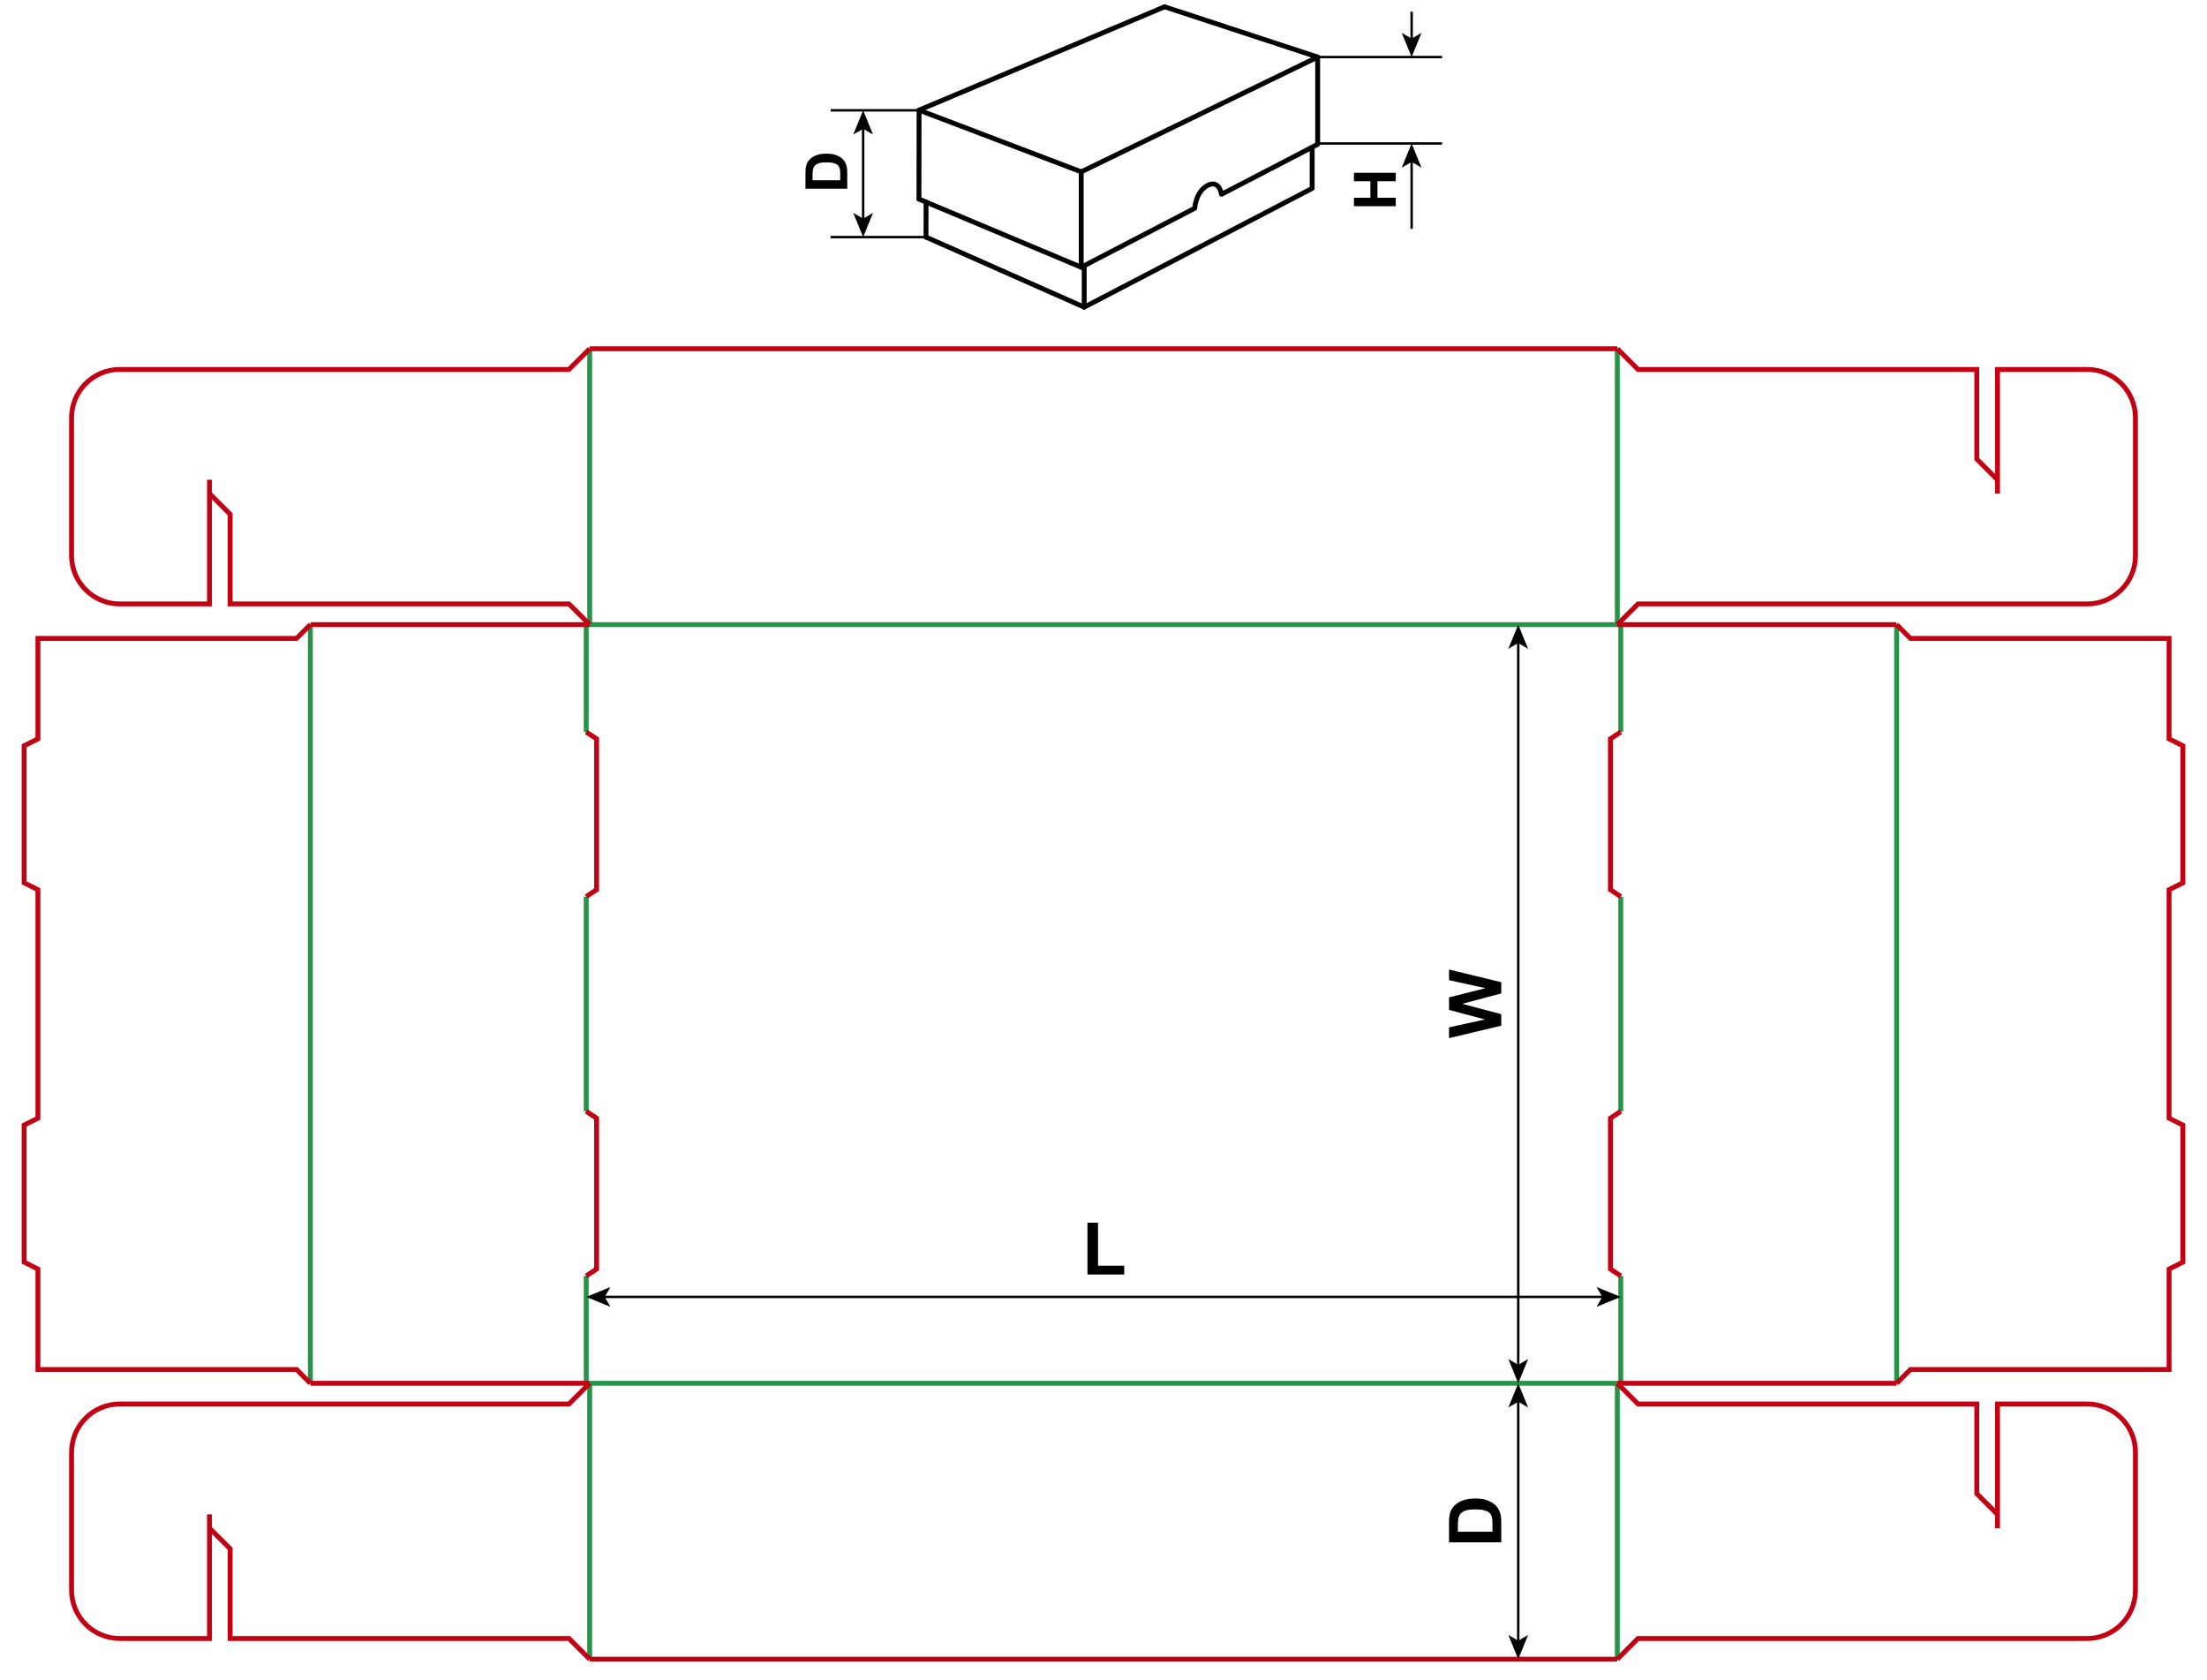 <?xml version="1.0" encoding="utf-8"?>
<!-- Generator: Adobe Illustrator 24.1.1, SVG Export Plug-In . SVG Version: 6.00 Build 0)  -->
<svg version="1.1" id="Layer_1" xmlns="http://www.w3.org/2000/svg" xmlns:xlink="http://www.w3.org/1999/xlink" x="0px" y="0px"
	 viewBox="0 0 907.09 690.42" enable-background="new 0 0 907.09 690.42" xml:space="preserve">
<line fill="none" stroke="#249446" stroke-width="2" stroke-miterlimit="10" x1="242.36" y1="256.72" x2="242.36" y2="143.33"/>
<line fill="none" stroke="#249446" stroke-width="2" stroke-miterlimit="10" x1="664.72" y1="256.72" x2="664.72" y2="143.33"/>
<line fill="none" stroke="#249446" stroke-width="2" stroke-miterlimit="10" x1="127.56" y1="256.72" x2="127.56" y2="568.53"/>
<line fill="none" stroke="#249446" stroke-width="2" stroke-miterlimit="10" x1="779.53" y1="256.72" x2="779.53" y2="568.53"/>
<line fill="none" stroke="#249446" stroke-width="2" stroke-miterlimit="10" x1="242.36" y1="568.53" x2="242.36" y2="681.92"/>
<line fill="none" stroke="#249446" stroke-width="2" stroke-miterlimit="10" x1="664.72" y1="568.53" x2="664.72" y2="681.92"/>
<line fill="none" stroke="#249446" stroke-width="2" stroke-miterlimit="10" x1="240.94" y1="256.72" x2="240.94" y2="300.84"/>
<line fill="none" stroke="#249446" stroke-width="2" stroke-miterlimit="10" x1="240.94" y1="368.51" x2="240.94" y2="456.74"/>
<line fill="none" stroke="#249446" stroke-width="2" stroke-miterlimit="10" x1="240.94" y1="568.53" x2="240.94" y2="524.41"/>
<polyline fill="none" stroke="#C20012" stroke-width="2" stroke-miterlimit="10" points="240.94,300.84 245.2,303.67 245.2,365.67 
	240.94,368.51 "/>
<polyline fill="none" stroke="#C20012" stroke-width="2" stroke-miterlimit="10" points="240.94,524.41 245.2,521.58 245.2,459.58 
	240.94,456.74 "/>
<line fill="none" stroke="#249446" stroke-width="2" stroke-miterlimit="10" x1="666.14" y1="256.72" x2="666.14" y2="300.84"/>
<line fill="none" stroke="#249446" stroke-width="2" stroke-miterlimit="10" x1="666.14" y1="368.51" x2="666.14" y2="456.74"/>
<line fill="none" stroke="#249446" stroke-width="2" stroke-miterlimit="10" x1="666.14" y1="568.53" x2="666.14" y2="524.41"/>
<polyline fill="none" stroke="#C20012" stroke-width="2" stroke-miterlimit="10" points="666.14,300.84 661.89,303.67 
	661.89,365.67 666.14,368.51 "/>
<polyline fill="none" stroke="#C20012" stroke-width="2" stroke-miterlimit="10" points="666.14,524.41 661.89,521.58 
	661.89,459.58 666.14,456.74 "/>
<line fill="none" stroke="#249446" stroke-width="2" stroke-miterlimit="10" x1="242.36" y1="256.72" x2="664.72" y2="256.72"/>
<line fill="none" stroke="#249446" stroke-width="2" stroke-miterlimit="10" x1="242.36" y1="568.53" x2="664.72" y2="568.53"/>
<line fill="none" stroke="#C20012" stroke-width="2" stroke-miterlimit="10" x1="242.36" y1="143.33" x2="664.72" y2="143.33"/>
<line fill="none" stroke="#C20012" stroke-width="2" stroke-miterlimit="10" x1="242.36" y1="681.92" x2="664.72" y2="681.92"/>
<line fill="none" stroke="#C20012" stroke-width="2" stroke-miterlimit="10" x1="242.36" y1="256.72" x2="127.56" y2="256.72"/>
<line fill="none" stroke="#C20012" stroke-width="2" stroke-miterlimit="10" x1="664.72" y1="256.72" x2="779.53" y2="256.72"/>
<line fill="none" stroke="#C20012" stroke-width="2" stroke-miterlimit="10" x1="242.36" y1="568.53" x2="127.56" y2="568.53"/>
<line fill="none" stroke="#C20012" stroke-width="2" stroke-miterlimit="10" x1="664.72" y1="568.53" x2="779.53" y2="568.53"/>
<polyline fill="none" stroke="#C20012" stroke-width="2" stroke-miterlimit="10" points="779.53,568.53 785.2,562.86 891.5,562.86 
	891.5,521.58 897.17,518.74 897.17,462.41 891.5,459.58 891.5,365.67 897.17,362.84 897.17,306.51 891.5,303.67 891.5,262.39 
	785.2,262.39 779.53,256.72 "/>
<polyline fill="none" stroke="#C20012" stroke-width="2" stroke-miterlimit="10" points="127.56,568.53 121.89,562.86 15.59,562.86 
	15.59,521.58 9.92,518.74 9.92,462.41 15.59,459.58 15.59,365.67 9.92,362.84 9.92,306.51 15.59,303.67 15.59,262.39 121.89,262.39 
	127.56,256.72 "/>
<path fill="none" stroke="#C20012" stroke-width="2" stroke-miterlimit="10" d="M820.98,202.86v-51.02h36.85
	c10.96,0,19.85,8.88,19.85,19.84v56.69c0,10.96-8.89,19.85-19.85,19.85h-184.6l-8.51,8.5"/>
<polyline fill="none" stroke="#C20012" stroke-width="2" stroke-miterlimit="10" points="664.72,143.33 673.23,151.84 
	812.48,151.84 812.48,188.69 820.98,197.19 "/>
<path fill="none" stroke="#C20012" stroke-width="2" stroke-miterlimit="10" d="M820.98,628.06v-51.03h36.85
	c10.96,0,19.85,8.89,19.85,19.85v56.69c0,10.96-8.89,19.84-19.85,19.84h-184.6l-8.51,8.51"/>
<polyline fill="none" stroke="#C20012" stroke-width="2" stroke-miterlimit="10" points="664.72,568.53 673.23,577.03 
	812.48,577.03 812.48,613.88 820.98,622.39 "/>
<path fill="none" stroke="#C20012" stroke-width="2" stroke-miterlimit="10" d="M86.1,197.19v51.03H49.25
	c-10.96,0-19.84-8.89-19.84-19.84v-56.7c0-10.96,8.88-19.84,19.84-19.84h184.6l8.51-8.5"/>
<polyline fill="none" stroke="#C20012" stroke-width="2" stroke-miterlimit="10" points="242.36,256.72 233.85,248.22 94.6,248.22 
	94.6,211.37 86.1,202.86 "/>
<path fill="none" stroke="#C20012" stroke-width="2" stroke-miterlimit="10" d="M86.1,622.39v51.02H49.25
	c-10.96,0-19.84-8.88-19.84-19.84v-56.69c0-10.96,8.88-19.85,19.84-19.85h184.6l8.51-8.5"/>
<polyline fill="none" stroke="#C20012" stroke-width="2" stroke-miterlimit="10" points="242.36,681.92 233.85,673.41 94.6,673.41 
	94.6,636.56 86.1,628.06 "/>
<g>
	<path d="M446.95,523.82v-21.3h4.34v17.68h10.78v3.62H446.95z"/>
</g>
<g>
	<g>
		<line fill="none" stroke="#000000" stroke-miterlimit="10" x1="624" y1="561.47" x2="624" y2="263.78"/>
		<g>
			<polygon points="624,568.53 628.07,558.58 624,560.94 619.94,558.58 			"/>
		</g>
		<g>
			<polygon points="624,256.72 628.07,266.67 624,264.31 619.94,266.67 			"/>
		</g>
	</g>
</g>
<g>
	<g>
		<line fill="none" stroke="#000000" stroke-miterlimit="10" x1="624" y1="674.86" x2="624" y2="575.59"/>
		<g>
			<polygon points="624,681.92 628.07,671.97 624,674.33 619.94,671.97 			"/>
		</g>
		<g>
			<polygon points="624,568.53 628.07,578.48 624,576.12 619.94,578.48 			"/>
		</g>
	</g>
</g>
<g>
	<g>
		<line fill="none" stroke="#000000" stroke-miterlimit="10" x1="659.08" y1="533.03" x2="248.01" y2="533.03"/>
		<g>
			<polygon points="666.14,533.03 656.19,528.97 658.55,533.03 656.19,537.1 			"/>
		</g>
		<g>
			<polygon points="240.95,533.03 250.9,528.97 248.54,533.03 250.9,537.1 			"/>
		</g>
	</g>
</g>
<g>
	<path d="M617.04,421.55l-21.47,5.13v-4.44l14.75-3.24l-14.75-3.93v-5.16l15-3.76l-15-3.3v-4.37l21.47,5.21v4.6l-16.05,4.28
		l16.05,4.26V421.55z"/>
</g>
<g>
	<path d="M595.56,633.89v-7.92c0-1.79,0.14-3.15,0.41-4.09c0.37-1.26,1.03-2.34,1.98-3.24s2.11-1.58,3.48-2.05s3.06-0.7,5.08-0.7
		c1.77,0,3.29,0.22,4.57,0.66c1.56,0.54,2.83,1.3,3.79,2.3c0.73,0.75,1.3,1.77,1.71,3.05c0.3,0.96,0.45,2.24,0.45,3.84v8.16H595.56z
		 M599.19,629.55h14.22v-3.24c0-1.21-0.07-2.08-0.21-2.62c-0.18-0.7-0.47-1.29-0.89-1.75s-1.11-0.84-2.07-1.14s-2.27-0.44-3.93-0.44
		s-2.93,0.15-3.82,0.44s-1.58,0.7-2.08,1.23s-0.83,1.2-1.01,2.01c-0.14,0.61-0.21,1.79-0.21,3.56V629.55z"/>
</g>
<g>
	<g>
		<g>
			<line fill="none" stroke="#000000" stroke-miterlimit="10" x1="580.19" y1="94.05" x2="580.19" y2="66.03"/>
			<g>
				<polygon points="580.19,58.97 584.25,68.91 580.19,66.55 576.12,68.91 				"/>
			</g>
		</g>
	</g>
	<g>
		<g>
			<line fill="none" stroke="#000000" stroke-miterlimit="10" x1="580.19" y1="16.39" x2="580.19" y2="4.79"/>
			<g>
				<polygon points="580.19,23.45 584.25,13.51 580.19,15.87 576.12,13.51 				"/>
			</g>
		</g>
	</g>
	<g>
		<g>
			<path d="M573.66,84.75h-17.18v-3.47h6.76v-6.8h-6.76v-3.47h17.18v3.47h-7.51v6.8h7.51V84.75z"/>
		</g>
	</g>
	<line fill="none" stroke="#000000" stroke-miterlimit="10" x1="541.57" y1="58.97" x2="592.71" y2="58.97"/>
	<line fill="none" stroke="#000000" stroke-miterlimit="10" x1="541.57" y1="23.45" x2="592.71" y2="23.45"/>
	<g>
		<g>
			<line fill="none" stroke="#000000" stroke-miterlimit="10" x1="354.76" y1="90.39" x2="354.76" y2="52.4"/>
			<g>
				<polygon points="354.76,97.45 358.82,87.5 354.76,89.86 350.69,87.5 				"/>
			</g>
			<g>
				<polygon points="354.76,45.34 358.82,55.29 354.76,52.93 350.69,55.29 				"/>
			</g>
		</g>
	</g>
	<g>
		<g>
			<path d="M331.05,77.55v-6.34c0-1.43,0.11-2.52,0.33-3.27c0.3-1.01,0.82-1.87,1.58-2.59s1.69-1.27,2.78-1.64
				c1.1-0.38,2.45-0.56,4.06-0.56c1.41,0,2.63,0.18,3.66,0.53c1.25,0.43,2.26,1.04,3.04,1.84c0.59,0.6,1.04,1.41,1.37,2.44
				c0.24,0.77,0.36,1.79,0.36,3.07v6.53H331.05z M333.95,74.08h11.38v-2.59c0-0.97-0.05-1.67-0.16-2.1
				c-0.14-0.56-0.38-1.03-0.71-1.4s-0.89-0.67-1.66-0.91s-1.82-0.35-3.15-0.35s-2.35,0.12-3.06,0.35s-1.27,0.56-1.66,0.98
				s-0.67,0.96-0.81,1.61c-0.11,0.48-0.16,1.43-0.16,2.85V74.08z"/>
		</g>
	</g>
	<line fill="none" stroke="#000000" stroke-miterlimit="10" x1="341.4" y1="97.45" x2="380.59" y2="97.45"/>
	<line fill="none" stroke="#000000" stroke-miterlimit="10" x1="341.4" y1="45.34" x2="377.83" y2="45.34"/>
	<g>
		<g>
			
				<line fill="none" stroke="#000000" stroke-width="2" stroke-linecap="round" stroke-linejoin="round" x1="380.62" y1="82.97" x2="380.59" y2="97.45"/>
			
				<line fill="none" stroke="#000000" stroke-width="2" stroke-linecap="round" stroke-linejoin="round" x1="445.62" y1="109.19" x2="445.62" y2="126.24"/>
			<polyline fill="none" stroke="#000000" stroke-width="2" stroke-linecap="round" stroke-linejoin="round" points="380.59,97.45 
				445.62,126.24 445.62,126.24 539.31,77.42 539.31,60.51 			"/>
		</g>
		<g>
			<path fill="none" stroke="#000000" stroke-width="2" stroke-linecap="round" stroke-linejoin="round" d="M377.7,81.82
				l66.69,28.01l0,0l46.65-24.24c0,0,0.39-6.78,5.25-9.36c4.87-2.58,5.76,3.63,5.76,3.63l39.52-20.54V23.45l0,0l-62.9-20.66l0,0"/>
			<polyline fill="none" stroke="#000000" stroke-width="2" stroke-linecap="round" stroke-linejoin="round" points="478.67,2.79 
				377.74,45.26 377.7,81.82 			"/>
			<polyline fill="none" stroke="#000000" stroke-width="2" stroke-linecap="round" stroke-linejoin="round" points="377.74,45.26 
				444.38,70.62 541.57,23.45 			"/>
			
				<line fill="none" stroke="#000000" stroke-width="2" stroke-linecap="round" stroke-linejoin="round" x1="444.38" y1="70.62" x2="444.38" y2="109.83"/>
		</g>
	</g>
</g>
<g>
</g>
</svg>
